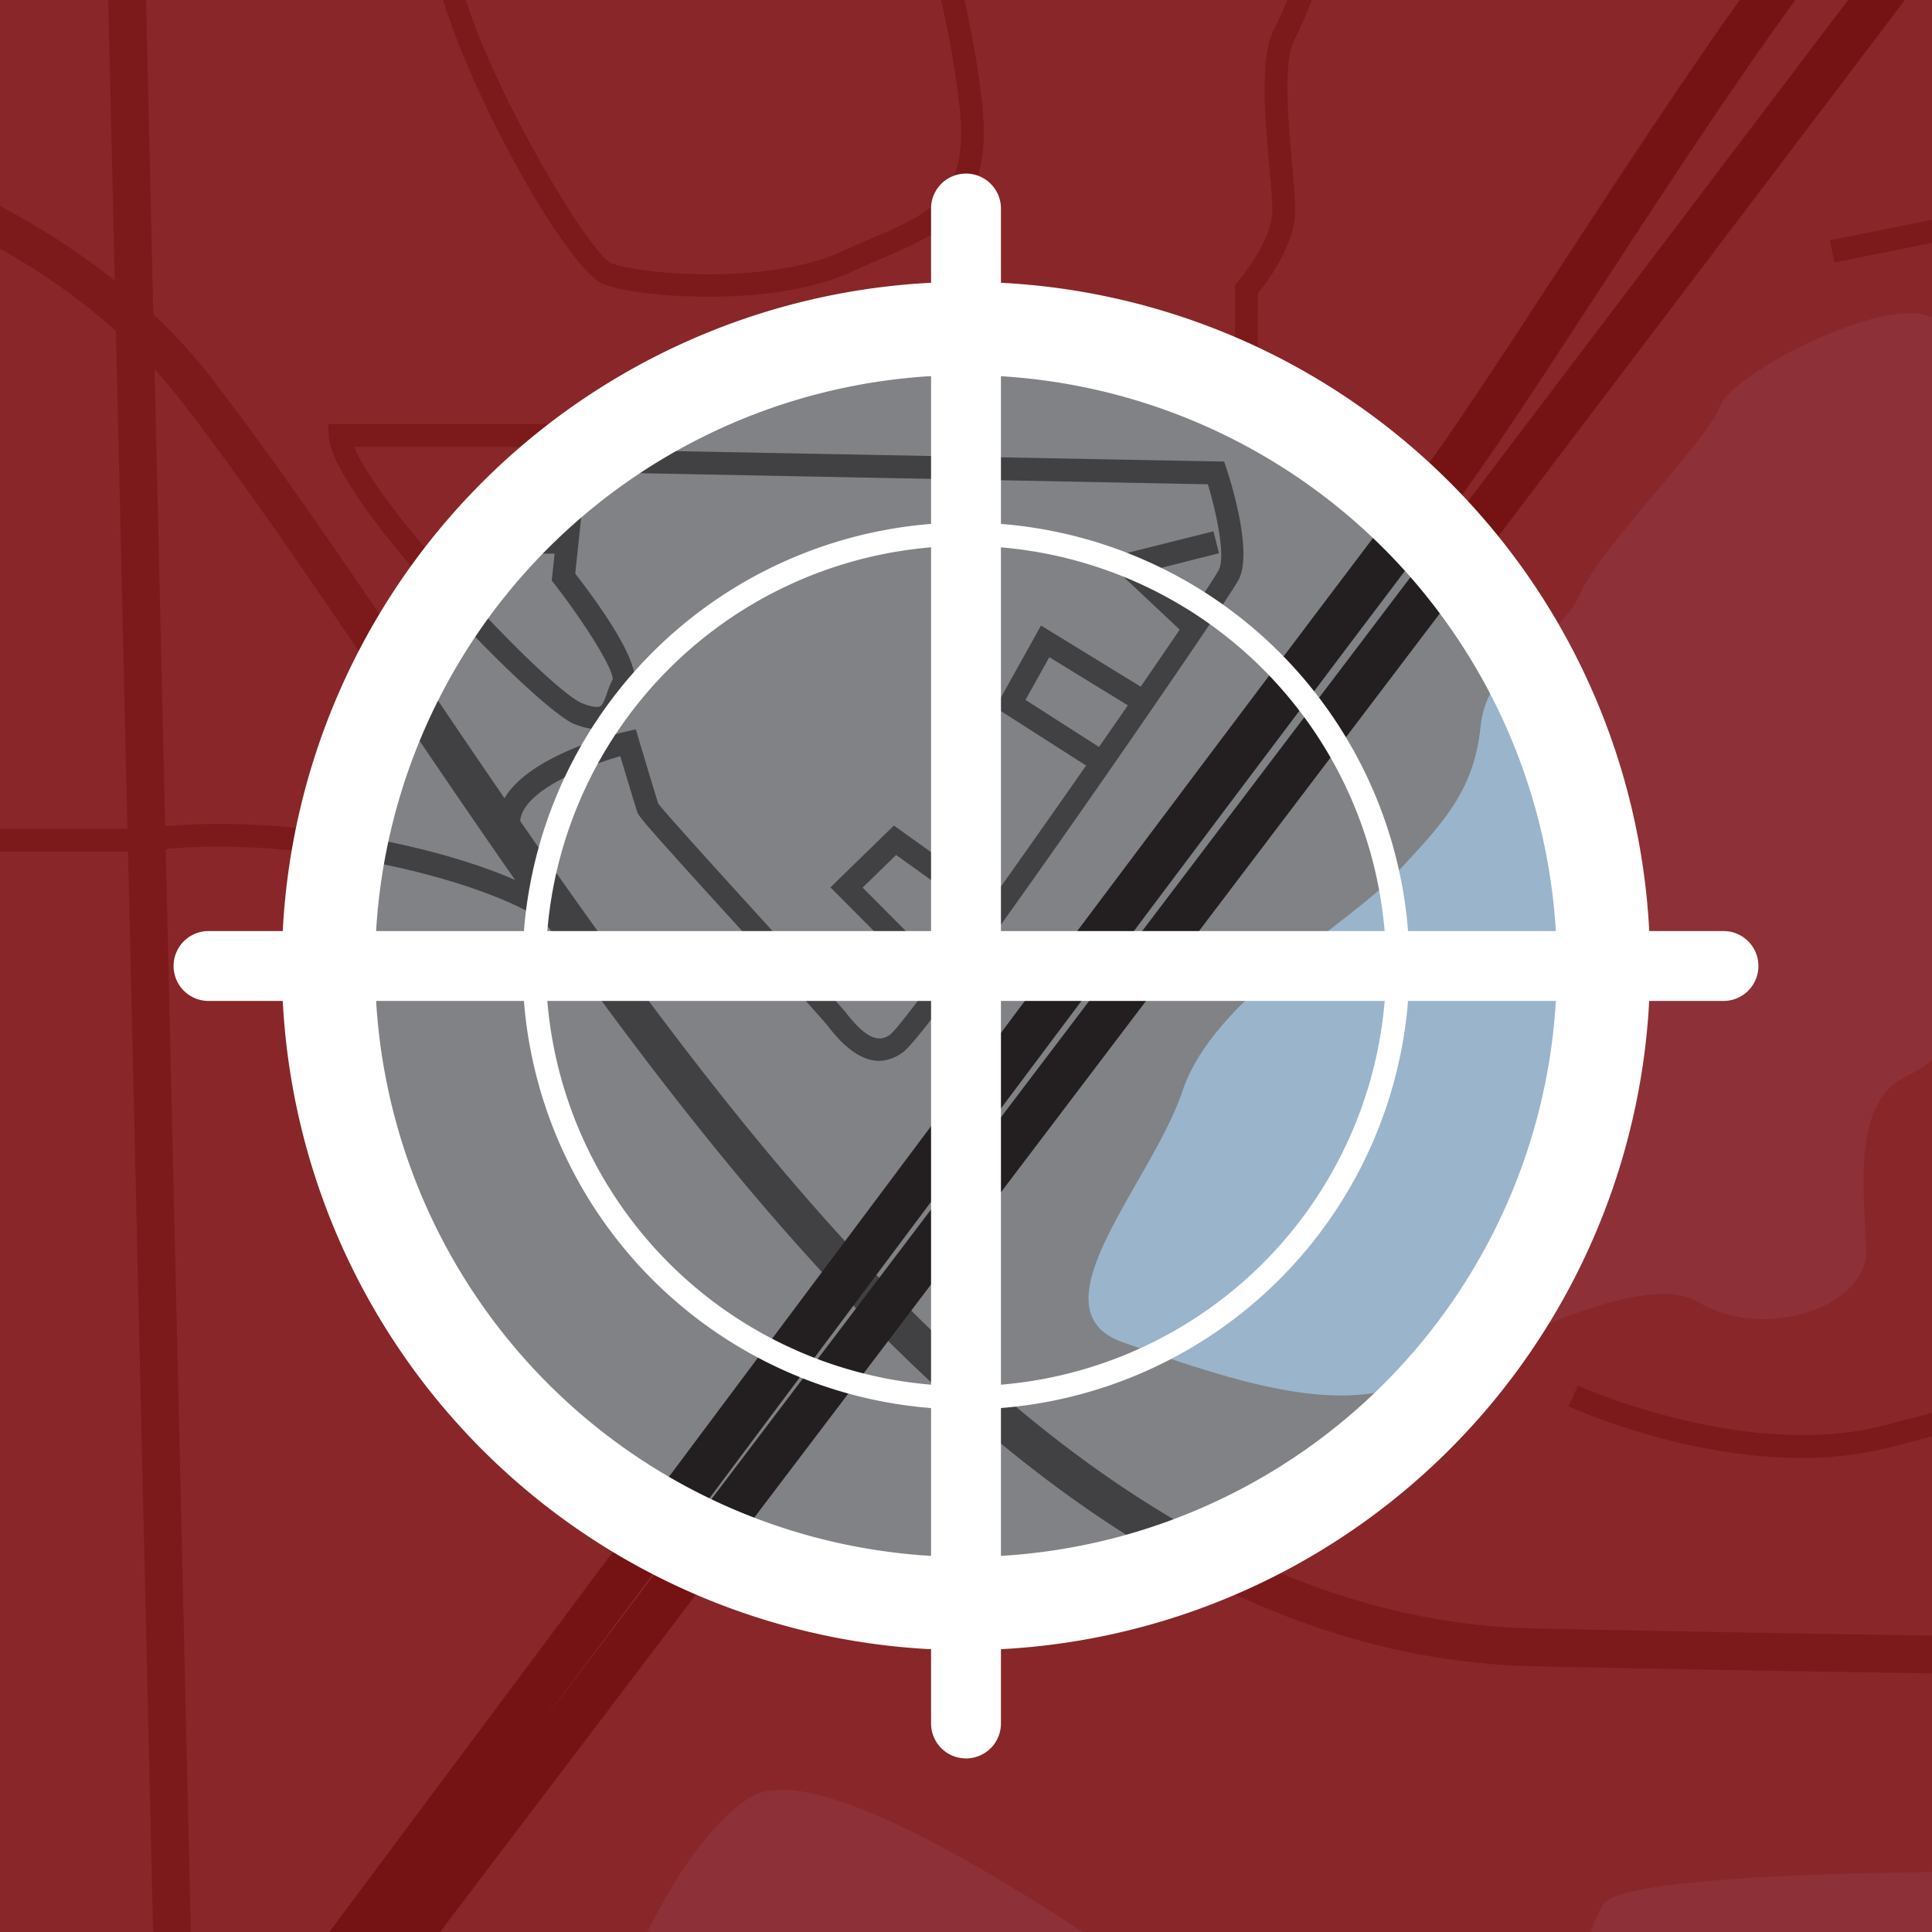 <?xml version="1.0" encoding="UTF-8"?>
<svg xmlns="http://www.w3.org/2000/svg" xmlns:xlink="http://www.w3.org/1999/xlink" id="Layer_1" data-name="Layer 1" viewBox="0 0 256 256">
  <defs>
    <style>.cls-1{fill:none;}.cls-2{clip-path:url(#clip-path);}.cls-3{fill:#808285;}.cls-4{fill:#414042;}.cls-5{fill:#9ab4cb;}.cls-6{fill:#231f20;}.cls-7{fill:#8a0f12;opacity:0.8;}.cls-8{fill:#fff;}</style>
    <clipPath id="clip-path">
      <path class="cls-1" d="M0,0V256H256V0Z"></path>
    </clipPath>
  </defs>
  <title>Artboard 1</title>
  <g class="cls-2">
    <rect class="cls-3" width="256" height="256"></rect>
    <rect class="cls-4" x="16.45" y="-210.86" width="5" height="602.95" transform="translate(-2.1 0.47) rotate(-1.33)"></rect>
    <path class="cls-4" d="M468.16,224.29c-1.84,0-185.2-1.78-265-3.51-65.49-1.42-113.3-72-151.72-128.75C41.73,77.71,32.56,64.17,24,53.1-16.78.44-133.12,14.42-134.29,14.57l-.62-5a345,345,0,0,1,65-.67C-23.55,13,10.28,27.23,27.94,50c8.67,11.2,17.88,24.8,27.63,39.19C93.34,145,140.35,214.41,203.26,215.78c79.78,1.73,263.11,3.49,265,3.51Z"></path>
    <path class="cls-5" d="M257.6,43.67c-3.1-7.24-28,5.47-29.64,10.06s-16,18.82-18.61,25-12.28,8.63-13.16,17.48-5.26,13.12-11.41,19.75-24,16.34-28.08,28.57-20.25,29-7.9,33.34,25,8.69,34.71,6.42,32.76-16.94,41.63-11.69,22.34.38,22.14-6.83-2-19.49,5.06-23,5.67-5.7,5.26-14,4.56-32.53,4.38-38.16S262.87,56,257.6,43.67Z"></path>
    <path class="cls-5" d="M99.39,238.15c-10.79,6.74-21.94,32.46-23.69,52.65S70.44,339,80.09,354.84s19.3,25.45,45.63,29.83,145.65,14,148.28,0,3.51-11.41-6.14-25.45S120.45,225,99.39,238.15Z"></path>
    <path class="cls-5" d="M212.34,252.43c4.4-8.59,162.32-2.63,174.61,0s32.46,42.3,0,48.35-98.27,1-110.55,0-12.28-11.5-18.43-18.52-23.69-4.3-32.46-4.78S202.69,271.3,212.34,252.43Z"></path>
    <path class="cls-4" d="M238.71,193.18c-15.71,0-30.11-6.5-30.87-6.85l1.25-2.73c.22.1,22.56,10.18,41.1,5.15,2.64-.72,4.94-1.3,6.95-1.82,12.55-3.2,12.79-3.26,14.84-13.7,1.66-8.48,2.35-57.29,2.81-89.59.25-17.92.45-32.07.73-34.86.61-6.18-4.68-16.18-6.39-19.23l-26.07,5.23-.59-2.94,28.16-5.65.54.91c.33.55,8.14,13.68,7.33,22-.26,2.66-.46,16.76-.71,34.61-.49,34.34-1.15,81.38-2.87,90.12-2.17,11.08-2.89,12.42-17,16-2,.51-4.28,1.09-6.91,1.8A46.91,46.91,0,0,1,238.71,193.18Z"></path>
    <path class="cls-4" d="M116.53,140.57c-2.17,0-4.41-1.48-6.69-4.44-.76-1-5.81-6.53-10.7-11.89-13.78-15.12-14.51-16.05-14.72-16.7s-1.55-5.07-2.23-7.34c-4.6,1.31-13.47,4.71-13.27,9l-3,.14c-.38-8.06,15.17-12,16.95-12.38l1.38-.32L84.65,98c.75,2.51,2.2,7.33,2.57,8.48,1,1.32,8.56,9.66,14.15,15.79,5.38,5.9,10,11,10.85,12.08,3,3.84,4.56,3.55,5.72,2.75,3.16-2.47,41.73-58,43.56-61.6.89-1.73-.24-7.33-1.45-11.33L77.65,62.56,76.22,76c6.25,8.11,8.82,13.27,7.64,15.33a9.35,9.35,0,0,0-.6,1.46c-.44,1.23-1,2.77-2.51,3.47-1.2.55-2.68.45-4.65-.32-5-2-32.17-30-32.54-38.18l-.07-1.57H74.4L77,59.54l85.21,1.62.33,1c.59,1.8,3.47,11,1.59,14.64-1,1.91-12.16,18.23-21.58,31.69-13.68,19.53-21.4,30-23,31A5.45,5.45,0,0,1,116.53,140.57ZM87.16,106.35h0ZM46.94,59.21c3.28,8.35,25.79,32.22,30.24,34,1.54.6,2.13.47,2.32.39.38-.17.66-1,.93-1.74A12.45,12.45,0,0,1,81.19,90c0-1.58-3.93-7.74-7.71-12.6l-.37-.48,1.64-15.43-1.8-2.27Z"></path>
    <rect class="cls-4" x="60.84" y="70.36" width="14.31" height="3"></rect>
    <polygon class="cls-4" points="123.95 131.57 110.04 117.58 118.45 109.39 132.85 119.71 131.1 122.15 118.74 113.29 114.3 117.61 126.08 129.45 123.95 131.57"></polygon>
    <polygon class="cls-4" points="145.19 102.26 131.89 93.75 137.94 82.89 152.33 91.71 150.76 94.27 139.04 87.08 135.88 92.74 146.81 99.74 145.19 102.26"></polygon>
    <polygon class="cls-4" points="157.21 84.27 146.32 74.03 160.79 70.4 161.52 73.31 152.38 75.61 159.27 82.09 157.21 84.27"></polygon>
    <path class="cls-4" d="M166.65,53.43h-3V37.73l.38-.43c0-.05,4.53-5.19,4.56-9.44,0-1.35-.18-3.48-.41-5.94-.57-6.34-1.28-14.22.57-17.87,2.94-5.79,7.61-18.44,6.43-29.1-1.26-11.33-10.46-23.38-17.93-27.12-3-1.49-7.2-2-11.5-1.74v5.77l-.62.45c-4.88,3.53-16.5,11.77-18.91,12.11-1.35.38-6.15,7.06-4.68,12.61.35,1.31.86,3.06,1.47,5.09,2.32,7.81,5.82,19.62,7.13,31.65,1.54,14.17-5.39,17.12-13.41,20.53-1.26.54-2.57,1.1-3.9,1.72-10.11,4.72-27.69,3.49-32.73,1.7-5.64-2-23-34.58-22.71-45,.39-12.33,32.58-18.85,37.91-19.11,2.68-.13,9-3.66,16.37-9.2,6.75-5.05,13.1-10.76,15.45-13.89,5.56-7.42,23.24-9.5,31.48-5.38s18.19,17,19.58,29.47c1.26,11.36-3.64,24.7-6.73,30.79-1.46,2.87-.73,10.92-.25,16.24.23,2.54.43,4.74.42,6.23,0,4.59-3.72,9.47-4.94,11Zm-23.91-107c-5.68.82-11,2.94-13.24,5.92-2.54,3.38-9,9.21-16.05,14.49-4.77,3.56-13.44,9.58-18,9.8-3.33.16-12.22,2-20.23,5-9.3,3.49-14.7,7.58-14.82,11.22C60,3.14,77.7,33.7,81.09,34.91c4.55,1.62,21.19,2.73,30.45-1.59,1.38-.64,2.71-1.21,4-1.76,8-3.43,12.9-5.5,11.6-17.45-1.28-11.77-4.74-23.42-7-31.12-.61-2.05-1.13-3.82-1.49-5.18-1.17-4.43.68-9.41,2.79-12.59.86-1.29,2.56-3.5,4.37-3.76,1.4-.33,9.61-5.84,17-11.13Z"></path>
    <path class="cls-4" d="M75.35,124.89c-5.23-7.38-35.73-15-56.19-12.06l-.21,0H-134.6v-3H18.84c20.64-2.92,52.55,4.28,59,13.31Z"></path>
    <rect class="cls-6" x="-198.31" y="87.61" width="756.52" height="6" transform="translate(-0.98 179.26) rotate(-52.83)"></rect>
    <path class="cls-6" d="M-51.47,393.8l-4.82-3.58c1.8-2.42,180.38-242.68,243.39-325.77,4.79-6.32,12-17.38,19.67-29.1C216.23,20.86,227,4.44,235.84-7.28c12-15.78,26.41-33,39.16-48.13,10.33-12.29,20.09-23.89,26.6-32.49,24.94-32.89,98.58-123.86,99.32-124.78l4.66,3.78c-.74.91-74.32,91.81-99.2,124.63C299.78-75.55,290-63.89,279.6-51.54c-12.7,15.11-27.09,32.23-39,47.89C231.87,7.9,221.2,24.23,211.8,38.63c-7.71,11.8-15,23-19.91,29.44C128.89,151.14-49.68,391.38-51.47,393.8Z"></path>
  </g>
  <path class="cls-7" d="M0,0V256H256V0ZM128,210.81A82.81,82.81,0,1,1,210.81,128,82.81,82.81,0,0,1,128,210.81Z"></path>
  <path class="cls-8" d="M128,218.65A90.65,90.65,0,1,1,218.65,128,90.75,90.75,0,0,1,128,218.65Zm0-168.95A78.3,78.3,0,1,0,206.3,128,78.39,78.39,0,0,0,128,49.71Z"></path>
  <path class="cls-8" d="M128,186.76A58.76,58.76,0,1,1,186.76,128,58.83,58.83,0,0,1,128,186.76Zm0-114.43A55.67,55.67,0,1,0,183.67,128,55.74,55.74,0,0,0,128,72.33Z"></path>
  <path class="cls-8" d="M128,233a4.63,4.63,0,0,1-4.63-4.63V27.63a4.63,4.63,0,1,1,9.26,0V228.37A4.63,4.63,0,0,1,128,233Z"></path>
  <path class="cls-8" d="M23,128a4.63,4.63,0,0,1,4.63-4.63H228.37a4.63,4.63,0,0,1,0,9.26H27.63A4.63,4.63,0,0,1,23,128Z"></path>
</svg>
